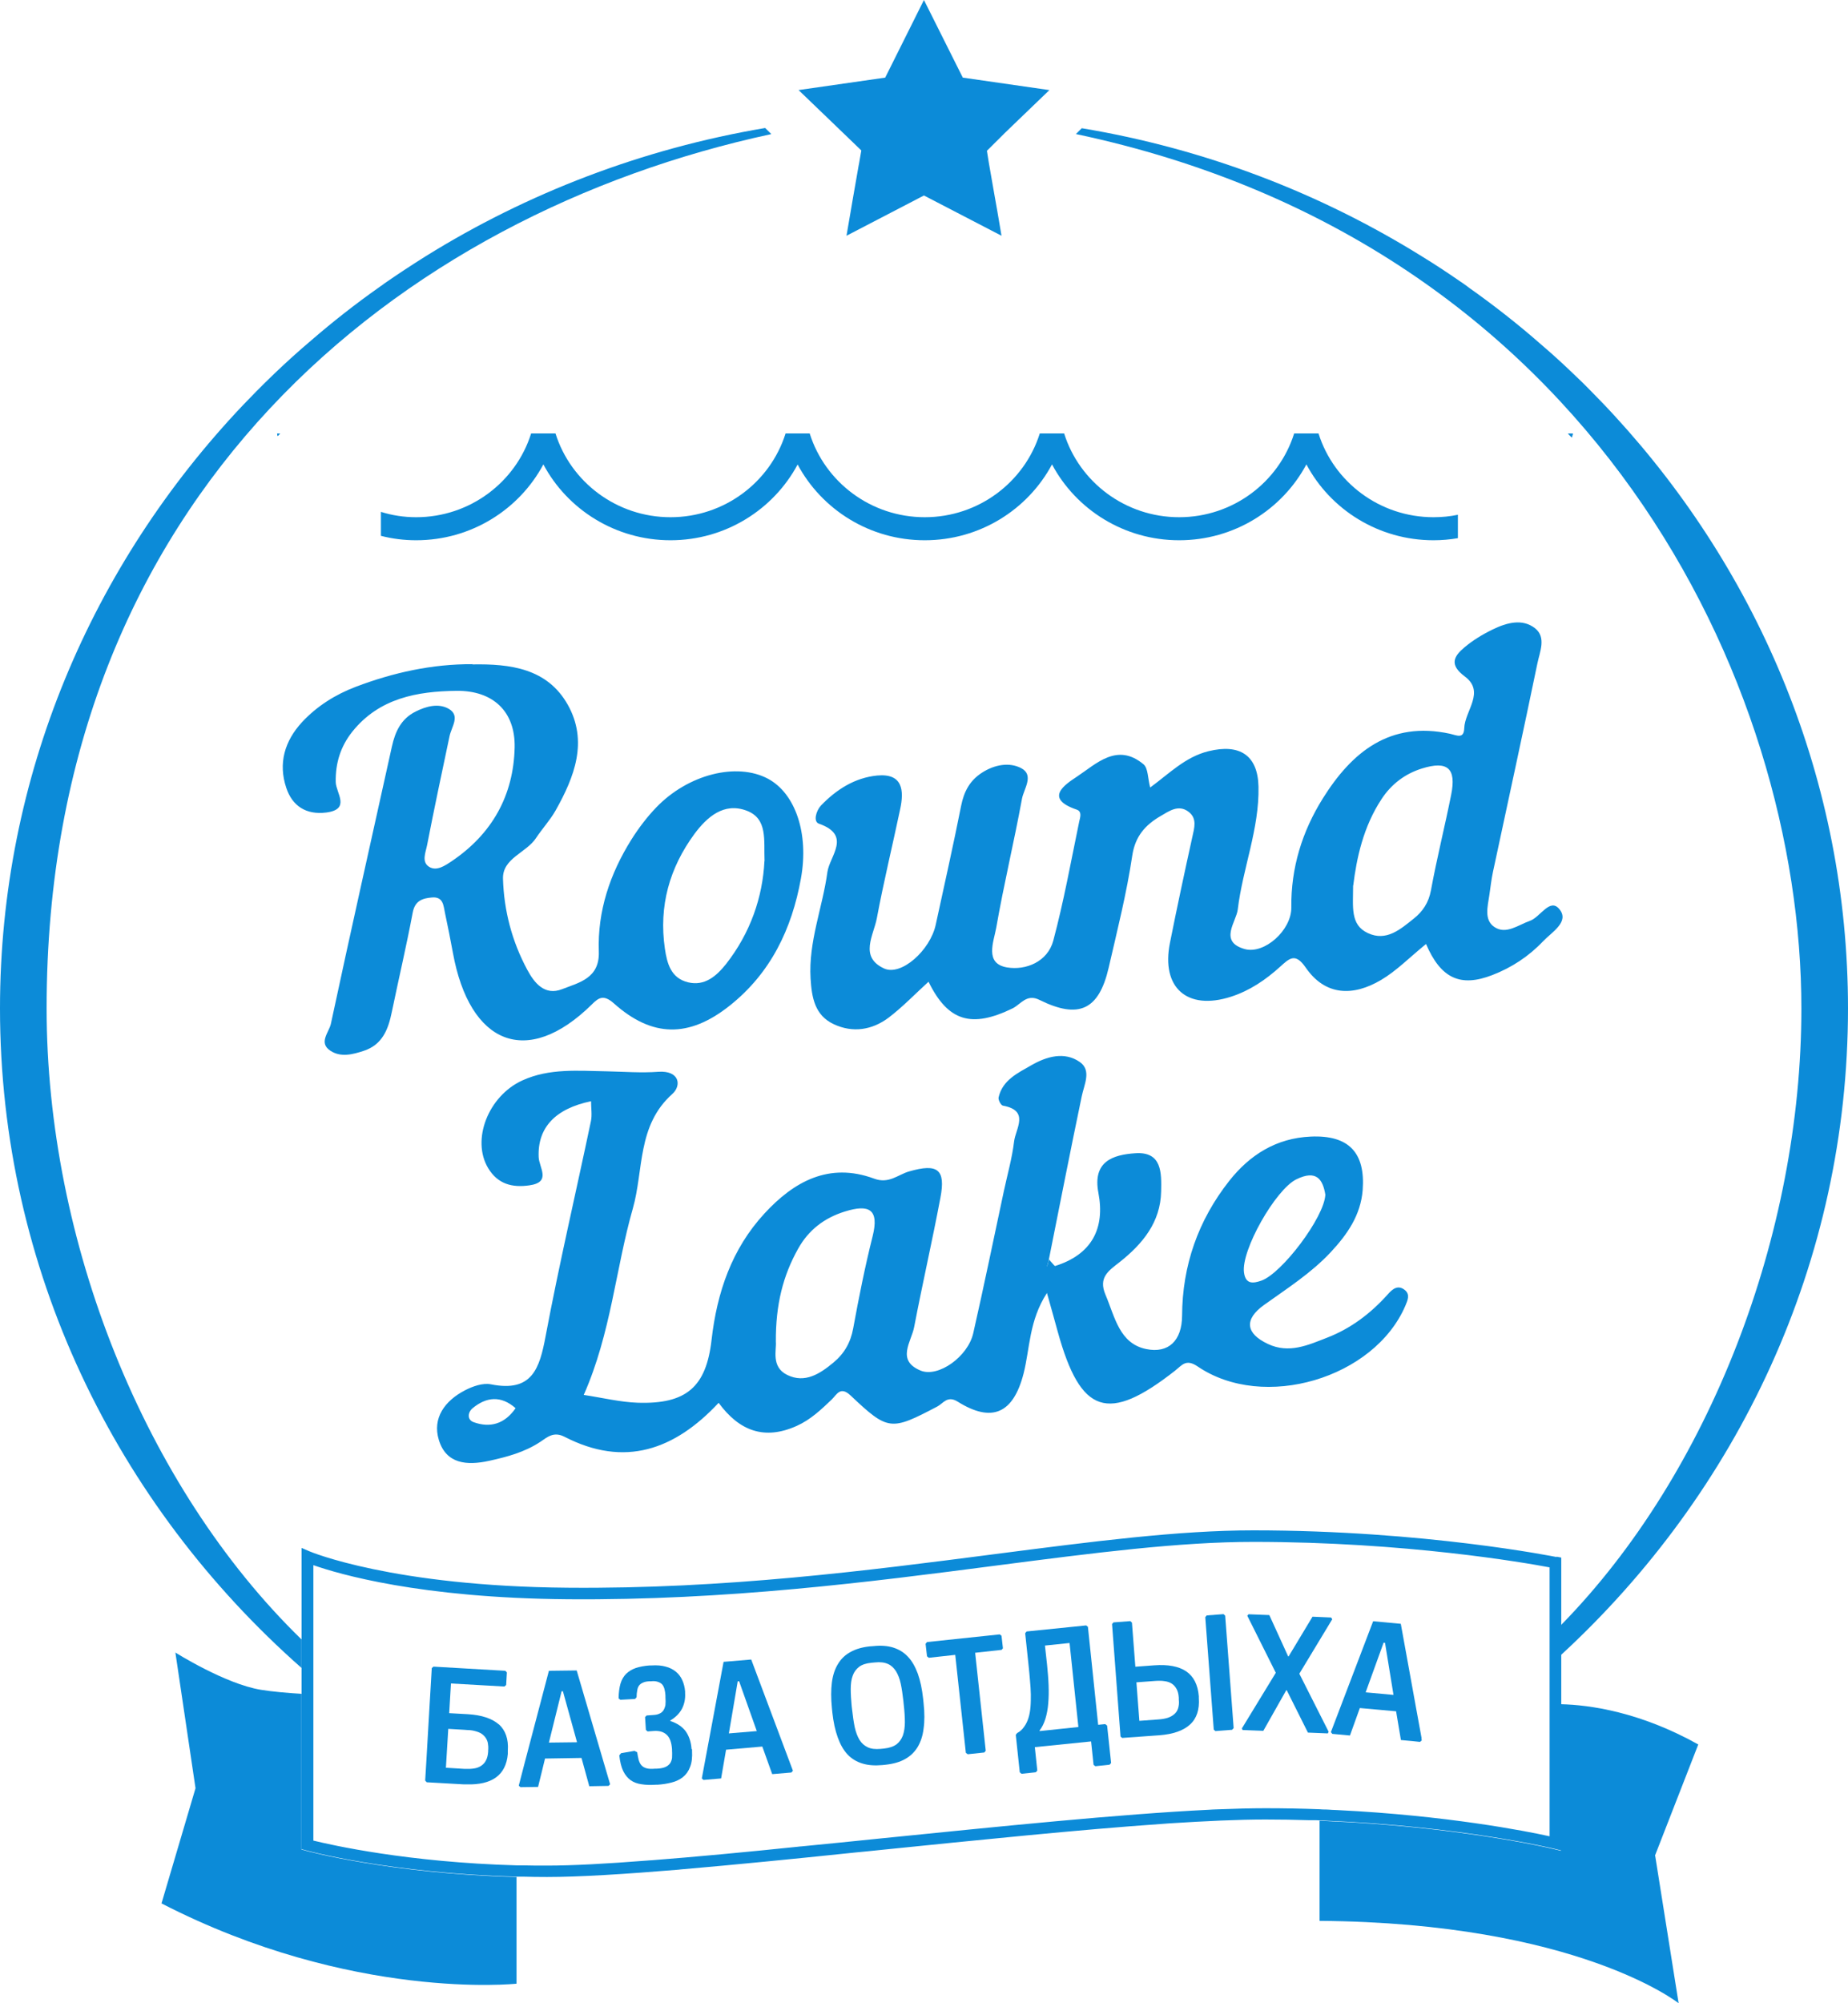 <?xml version="1.0" encoding="UTF-8"?> <svg xmlns="http://www.w3.org/2000/svg" width="120" height="130" viewBox="0 0 120 130" fill="none"> <g clip-path="url(#clip0_20_595)"> <path d="M101.066 101.041C100.982 101.026 92.498 99.312 81.384 99.312C76.514 99.312 70.988 100.03 64.606 100.853C56.388 101.917 47.078 103.126 36.866 103.035C25.5 102.944 20.164 100.702 20.111 100.679L19.584 100.452V120.002L19.866 120.078C19.927 120.1 25.332 121.573 33.556 121.784C33.686 121.784 33.816 121.784 33.939 121.784C34.451 121.799 34.978 121.807 35.513 121.807C37.63 121.807 40.604 121.618 44.074 121.331C44.174 121.316 44.273 121.309 44.372 121.301C47.69 121.014 51.45 120.644 55.356 120.236L55.563 120.214C56.09 120.168 56.625 120.108 57.16 120.055C63.558 119.406 70.101 118.734 75.429 118.364C75.605 118.349 75.781 118.341 75.941 118.326C78.311 118.175 80.428 118.077 82.163 118.077C83.142 118.077 84.09 118.092 85.014 118.122C85.137 118.122 85.259 118.122 85.381 118.122C85.496 118.122 85.603 118.122 85.71 118.137C85.84 118.137 85.97 118.137 86.092 118.152C94.844 118.515 100.837 119.949 100.914 119.972L101.38 120.085V101.079L101.074 101.019L101.066 101.041ZM100.615 119.164C99.087 118.824 93.912 117.812 86.849 117.465C86.734 117.465 86.612 117.45 86.49 117.45C86.352 117.435 86.215 117.435 86.085 117.427C85.955 117.427 85.825 117.427 85.702 117.412C84.571 117.367 83.386 117.344 82.163 117.344C81.208 117.344 80.138 117.375 78.976 117.42C78.831 117.42 78.678 117.435 78.532 117.442C72.746 117.722 64.812 118.537 57.084 119.315C55.372 119.489 53.69 119.663 52.039 119.821C51.963 119.821 51.879 119.836 51.802 119.844C48.378 120.199 45.144 120.501 42.331 120.72C42.217 120.72 42.11 120.735 42.003 120.742C39.411 120.946 37.195 121.067 35.513 121.067C34.978 121.067 34.451 121.067 33.939 121.052C33.809 121.052 33.679 121.052 33.556 121.052C26.494 120.856 21.54 119.738 20.348 119.444V101.57C21.961 102.136 27.243 103.707 36.874 103.783C47.147 103.866 56.48 102.665 64.713 101.593C71.072 100.77 76.568 100.06 81.391 100.06C91.259 100.06 99.018 101.411 100.623 101.714V119.164H100.615Z" fill="#0C8BD8"></path> <path d="M102.129 28.136C102.114 28.219 102.091 28.302 102.06 28.385C101.976 28.302 101.9 28.219 101.815 28.136H102.129Z" fill="#0C8BD8"></path> <path d="M17.994 28.136H18.185C18.131 28.188 18.085 28.241 18.032 28.294C18.017 28.241 18.001 28.188 17.994 28.136Z" fill="#0C8BD8"></path> <path d="M107.479 120.425L109.001 130C109.001 130 102.435 124.782 85.687 124.654V118.16C85.817 118.16 85.947 118.16 86.069 118.175C94.821 118.538 100.814 119.972 100.891 119.995L101.357 120.108V110.594C103.214 110.639 106.478 111.085 110.277 113.206L107.464 120.425H107.479Z" fill="#0C8BD8"></path> <path d="M33.541 121.792V128.731C33.541 128.731 22.847 129.879 10.487 123.521L12.696 116.046L11.389 107.241C11.389 107.241 14.607 109.272 16.931 109.657C17.672 109.778 18.628 109.861 19.576 109.922V120.025L19.859 120.101C19.92 120.123 25.324 121.596 33.549 121.807L33.541 121.792Z" fill="#0C8BD8"></path> <path d="M32.394 111.907C31.951 111.522 31.278 111.296 30.384 111.243L29.169 111.175L29.283 109.249L32.754 109.446L32.868 109.348L32.914 108.532L32.815 108.426L28.144 108.155L28.037 108.253L27.885 110.835L27.686 114.271L27.609 115.547L27.709 115.66L30.116 115.796C30.178 115.796 30.239 115.796 30.3 115.796C31.11 115.819 31.737 115.675 32.188 115.358C32.647 115.034 32.914 114.528 32.975 113.825C32.975 113.795 32.975 113.765 32.975 113.727V113.606C33.029 112.859 32.822 112.285 32.387 111.892L32.394 111.907ZM31.699 113.546V113.667C31.683 113.901 31.638 114.082 31.561 114.233C31.485 114.384 31.378 114.505 31.248 114.588C31.118 114.679 30.957 114.739 30.789 114.762C30.606 114.792 30.415 114.8 30.185 114.792L28.955 114.716L29.108 112.194L30.147 112.255L30.346 112.27C30.567 112.27 30.759 112.308 30.934 112.361C31.11 112.413 31.263 112.489 31.37 112.587C31.492 112.693 31.584 112.821 31.638 112.972C31.661 113.025 31.676 113.085 31.683 113.146C31.706 113.267 31.714 113.403 31.706 113.546H31.699Z" fill="#0C8BD8"></path> <path d="M44.907 113.508C44.877 113.055 44.747 112.67 44.533 112.361C44.303 112.051 43.975 111.832 43.524 111.681V111.651C43.868 111.447 44.112 111.205 44.28 110.896C44.441 110.586 44.51 110.246 44.487 109.869V109.763C44.464 109.491 44.403 109.25 44.303 109.031C44.204 108.812 44.066 108.63 43.891 108.487C43.707 108.336 43.493 108.223 43.225 108.155C42.958 108.079 42.652 108.057 42.301 108.079H42.194C41.842 108.102 41.544 108.162 41.284 108.245C41.024 108.336 40.825 108.464 40.657 108.623C40.489 108.797 40.367 109 40.29 109.265C40.214 109.529 40.176 109.839 40.168 110.216L40.283 110.307L41.238 110.254L41.337 110.141C41.337 109.975 41.353 109.831 41.376 109.718C41.391 109.589 41.429 109.484 41.49 109.393C41.551 109.31 41.636 109.242 41.743 109.197C41.85 109.144 41.995 109.114 42.178 109.106H42.278C42.461 109.083 42.614 109.106 42.721 109.144C42.843 109.182 42.935 109.242 43.004 109.318C43.073 109.401 43.118 109.499 43.149 109.62C43.18 109.74 43.203 109.876 43.21 110.027V110.126C43.225 110.329 43.225 110.503 43.21 110.647C43.18 110.79 43.134 110.911 43.073 111.001C43.004 111.1 42.92 111.168 42.805 111.213C42.698 111.266 42.56 111.288 42.408 111.296L41.987 111.326L41.888 111.432L41.941 112.262L42.048 112.361L42.461 112.33C42.82 112.308 43.096 112.391 43.294 112.58C43.493 112.761 43.608 113.07 43.638 113.524V113.622C43.654 113.803 43.638 113.961 43.638 114.09C43.615 114.233 43.569 114.354 43.501 114.445C43.424 114.543 43.325 114.618 43.187 114.679C43.05 114.732 42.866 114.769 42.645 114.777H42.538C42.308 114.8 42.132 114.792 41.987 114.754C41.85 114.717 41.743 114.656 41.658 114.566C41.574 114.475 41.521 114.362 41.475 114.218C41.437 114.075 41.406 113.901 41.376 113.712L41.2 113.622L40.328 113.773L40.214 113.916C40.26 114.332 40.344 114.671 40.466 114.928C40.596 115.192 40.757 115.381 40.948 115.525C41.146 115.661 41.376 115.751 41.658 115.789C41.934 115.834 42.239 115.842 42.591 115.819H42.698C43.027 115.796 43.325 115.751 43.608 115.676C43.891 115.608 44.135 115.487 44.342 115.328C44.548 115.162 44.708 114.943 44.808 114.671C44.922 114.392 44.961 114.045 44.938 113.614V113.516L44.907 113.508Z" fill="#0C8BD8"></path> <path d="M48.783 107.694L46.986 107.845L45.572 115.411L45.679 115.509L46.826 115.411L47.147 113.546L49.501 113.342L50.143 115.132L51.389 115.026L51.489 114.913L48.783 107.701V107.694ZM47.33 112.481L47.904 109.106H47.995L49.142 112.338L47.323 112.489L47.33 112.481Z" fill="#0C8BD8"></path> <path d="M59.973 110.526L59.943 110.231C59.874 109.604 59.759 109.068 59.599 108.615C59.43 108.162 59.224 107.792 58.956 107.513C58.689 107.226 58.376 107.037 57.993 106.916C57.626 106.803 57.191 106.773 56.702 106.826L56.48 106.841C55.991 106.893 55.57 107.014 55.234 107.203C54.882 107.392 54.615 107.649 54.416 107.981C54.21 108.313 54.08 108.713 54.019 109.181C53.957 109.657 53.957 110.216 54.019 110.835L54.049 111.137C54.118 111.756 54.233 112.293 54.401 112.753C54.561 113.199 54.768 113.569 55.035 113.856C55.303 114.135 55.624 114.331 56.006 114.445C56.373 114.558 56.809 114.588 57.298 114.543L57.519 114.52C58.009 114.467 58.429 114.346 58.765 114.158C59.109 113.969 59.377 113.712 59.583 113.38C59.782 113.048 59.919 112.647 59.973 112.179C60.042 111.711 60.042 111.152 59.973 110.526ZM58.628 112.625C58.536 112.866 58.398 113.055 58.215 113.199C58.016 113.342 57.756 113.433 57.405 113.471L57.183 113.493C56.839 113.523 56.564 113.493 56.342 113.387C56.121 113.282 55.945 113.123 55.815 112.912C55.677 112.685 55.578 112.421 55.501 112.081C55.433 111.749 55.379 111.379 55.333 110.956L55.303 110.707C55.264 110.307 55.242 109.929 55.242 109.604C55.242 109.28 55.28 108.985 55.371 108.743C55.456 108.502 55.593 108.321 55.784 108.17C55.975 108.026 56.243 107.936 56.587 107.905L56.809 107.883C57.16 107.845 57.435 107.883 57.657 107.981C57.879 108.079 58.047 108.245 58.184 108.457C58.314 108.676 58.421 108.94 58.49 109.265C58.559 109.589 58.612 109.959 58.658 110.359L58.689 110.661C58.735 111.069 58.758 111.439 58.758 111.764C58.758 112.089 58.712 112.383 58.628 112.625Z" fill="#0C8BD8"></path> <path d="M65.125 106.962L65.033 106.154L64.919 106.063L60.195 106.561L60.103 106.675L60.195 107.483L60.309 107.581L62.029 107.392L62.717 113.75L62.84 113.841L63.917 113.727L64.009 113.614L63.321 107.256L65.041 107.067L65.133 106.954L65.125 106.962Z" fill="#0C8BD8"></path> <path d="M71.882 111.975L71.768 111.885L71.309 111.93L70.644 105.572L70.529 105.481L66.662 105.874L66.57 105.987L66.799 108.155C66.83 108.464 66.861 108.766 66.883 109.068C66.914 109.378 66.929 109.665 66.937 109.959C66.937 110.246 66.937 110.51 66.914 110.775C66.891 111.032 66.853 111.266 66.784 111.485C66.715 111.704 66.624 111.892 66.501 112.058C66.386 112.232 66.234 112.368 66.05 112.466L65.959 112.579L66.218 115.011L66.333 115.109L67.258 115.011L67.357 114.898L67.197 113.38L70.85 113.01L71.011 114.528L71.126 114.618L72.051 114.52L72.15 114.407L71.89 111.975H71.882ZM67.51 112.33V112.293C67.671 112.081 67.793 111.839 67.885 111.537C67.977 111.235 68.038 110.911 68.068 110.541C68.099 110.178 68.106 109.786 68.091 109.37C68.076 108.947 68.038 108.502 67.992 108.041L67.854 106.788L69.452 106.622L70.025 112.074L67.51 112.338V112.33Z" fill="#0C8BD8"></path> <path d="M77.844 110.073C77.783 109.325 77.508 108.789 77.019 108.457C76.53 108.132 75.834 108.004 74.94 108.072L73.724 108.162L73.503 105.3L73.396 105.202L72.303 105.285L72.211 105.391L72.761 112.693L72.868 112.783L75.276 112.61C76.178 112.542 76.843 112.308 77.271 111.915C77.707 111.522 77.898 110.941 77.844 110.193V110.073ZM76.499 110.865C76.446 111.032 76.354 111.16 76.239 111.251C76.117 111.356 75.972 111.432 75.803 111.485C75.628 111.537 75.437 111.568 75.215 111.583L73.984 111.673L73.793 109.174L75.024 109.083C75.246 109.068 75.437 109.068 75.62 109.098C75.803 109.121 75.956 109.174 76.086 109.257C76.216 109.34 76.323 109.461 76.4 109.604C76.484 109.755 76.53 109.944 76.545 110.171V110.292C76.576 110.526 76.545 110.707 76.499 110.865ZM79.557 104.847L79.45 104.749L78.357 104.832L78.265 104.945L78.815 112.24L78.922 112.338L80.008 112.255L80.107 112.142L79.557 104.847Z" fill="#0C8BD8"></path> <path d="M86.505 105.074L86.436 104.968L85.228 104.915L83.677 107.49H83.646L82.423 104.809L81.07 104.757L80.994 104.855L82.844 108.555L80.642 112.164L80.688 112.27L82.033 112.323L83.524 109.687H83.554L84.93 112.436L86.222 112.489L86.276 112.383L84.372 108.615L86.513 105.074H86.505Z" fill="#0C8BD8"></path> <path d="M92.314 112.814L91.97 110.933L90.961 105.376L89.165 105.21L86.421 112.406L86.513 112.519L87.659 112.625L88.301 110.843L90.656 111.054L90.763 111.696L90.969 112.919L91.703 112.987L92.207 113.04L92.322 112.942L92.299 112.814H92.314ZM88.676 109.831L89.845 106.599L89.937 106.614L90.487 109.99L88.668 109.823L88.676 109.831Z" fill="#0C8BD8"></path> <path d="M17.994 28.136C17.994 28.188 18.017 28.241 18.032 28.294C18.085 28.241 18.131 28.188 18.185 28.136H17.994ZM101.823 28.136C101.907 28.219 101.984 28.302 102.068 28.385C102.098 28.302 102.121 28.219 102.137 28.136H101.823ZM17.994 28.136C17.994 28.188 18.017 28.241 18.032 28.294C18.085 28.241 18.131 28.188 18.185 28.136H17.994Z" fill="#0C8BD8"></path> <path d="M37.447 108.404L35.643 108.426L34.068 114.407L33.686 115.879L33.793 115.978L34.94 115.962L35.192 114.936L35.391 114.12L37.76 114.082L38.265 115.917L39.518 115.895L39.618 115.789L37.447 108.404ZM35.643 113.085L36.468 109.755H36.553L37.47 113.063L35.643 113.085Z" fill="#0C8BD8"></path> <path d="M120 65.438C120 81.922 112.845 96.828 101.364 107.399V105.459C111.041 95.597 116.973 80.057 116.973 65.445C116.973 44.295 103.421 15.797 69.864 8.699L70.246 8.321C78.28 9.658 85.771 12.55 92.375 16.665C93.155 17.141 93.919 17.647 94.668 18.16C94.768 18.228 94.859 18.296 94.959 18.357C95.112 18.462 95.257 18.568 95.394 18.674C97.007 19.814 98.559 21.03 100.042 22.329C100.814 22.986 101.571 23.68 102.305 24.39C102.763 24.82 103.222 25.281 103.657 25.734C104.055 26.134 104.445 26.55 104.827 26.965C114.252 37.204 120 50.698 120 65.445V65.438Z" fill="#0C8BD8"></path> <path d="M50.067 8.706C26.027 13.879 3.027 32.077 3.027 65.438C3.027 80.51 9.348 96.45 19.576 106.388V108.238C7.552 97.636 0 82.375 0 65.438C0 50.373 5.977 36.623 15.769 26.3C16.342 25.704 16.923 25.107 17.527 24.526C17.634 24.42 17.741 24.314 17.848 24.216C18.613 23.484 19.4 22.774 20.203 22.095C21.609 20.879 23.084 19.723 24.605 18.651C24.659 18.613 24.705 18.576 24.758 18.546C24.827 18.493 24.904 18.44 24.972 18.387C25.844 17.783 26.73 17.201 27.632 16.635C34.214 12.542 41.682 9.658 49.685 8.306L50.075 8.691L50.067 8.706Z" fill="#0C8BD8"></path> <path d="M68.144 5.845L66.157 7.755L65.24 8.638L64.085 9.786L64.216 10.602L64.231 10.685L64.605 12.822L64.766 13.728L65.033 15.299L59.996 12.686L54.967 15.299L55.226 13.796L55.379 12.897L55.754 10.753L55.784 10.602L55.914 9.854L55.93 9.764L53.843 7.755L51.855 5.845L57.481 5.037L59.996 0L62.519 5.037L68.076 5.837L68.144 5.845Z" fill="#0C8BD8"></path> <path d="M94.668 33.406V34.924C94.156 35.014 93.621 35.06 93.086 35.06C89.509 35.06 86.39 33.066 84.831 30.137C83.264 33.066 80.145 35.06 76.568 35.06C72.991 35.06 69.872 33.066 68.313 30.137C66.746 33.066 63.627 35.06 60.05 35.06C56.472 35.06 53.361 33.066 51.794 30.144C50.227 33.066 47.109 35.06 43.539 35.06C39.969 35.06 36.843 33.066 35.284 30.137C33.717 33.066 30.598 35.06 27.021 35.06C26.233 35.06 25.469 34.962 24.735 34.773V33.217C25.454 33.444 26.226 33.565 27.021 33.565C30.522 33.565 33.503 31.277 34.489 28.128H36.071C37.057 31.277 40.038 33.565 43.539 33.565C47.04 33.565 50.013 31.284 51.007 28.143V28.128H52.582C52.582 28.128 52.582 28.128 52.582 28.143C53.575 31.284 56.549 33.565 60.05 33.565C63.551 33.565 66.532 31.277 67.518 28.128H69.1C70.086 31.277 73.067 33.565 76.568 33.565C80.069 33.565 83.05 31.277 84.036 28.128H85.618C86.604 31.277 89.585 33.565 93.086 33.565C93.629 33.565 94.164 33.512 94.668 33.406Z" fill="#0C8BD8"></path> <path d="M68.488 82.164C70.889 81.424 71.768 79.725 71.324 77.406C70.934 75.36 72.28 74.937 73.717 74.839C75.467 74.718 75.421 76.13 75.398 77.316C75.36 79.317 74.198 80.721 72.7 81.907C71.989 82.466 71.301 82.896 71.791 84.036C72.394 85.456 72.685 87.193 74.435 87.548C75.88 87.842 76.751 86.996 76.759 85.38C76.774 82.133 77.799 79.196 79.824 76.629C81.162 74.937 82.882 73.858 85.106 73.759C87.583 73.646 88.668 74.801 88.485 77.233C88.355 78.864 87.483 80.11 86.413 81.258C85.144 82.617 83.577 83.614 82.079 84.686C80.772 85.622 80.887 86.536 82.331 87.215C83.707 87.865 84.953 87.283 86.176 86.808C87.72 86.211 89.012 85.23 90.113 83.999C90.418 83.651 90.785 83.342 91.244 83.734C91.573 84.021 91.404 84.384 91.259 84.731C89.241 89.443 82.056 91.588 77.776 88.68C77.011 88.159 76.759 88.59 76.308 88.945C71.943 92.373 70.17 91.784 68.687 86.43C68.481 85.69 68.282 84.958 67.984 83.908C66.814 85.705 66.883 87.502 66.463 89.148C65.798 91.716 64.422 92.358 62.19 90.961C61.517 90.538 61.25 91.074 60.86 91.278C57.848 92.856 57.68 92.871 55.234 90.561C54.569 89.934 54.34 90.493 54.019 90.81C53.323 91.474 52.643 92.124 51.741 92.531C49.647 93.475 48.011 92.871 46.665 91.036C43.807 94.094 40.558 95.25 36.66 93.241C35.949 92.879 35.551 93.256 35.077 93.573C34.068 94.238 32.945 94.54 31.775 94.797C30.308 95.121 28.97 95.001 28.496 93.445C28.06 92.018 28.894 90.9 30.185 90.228C30.69 89.964 31.355 89.73 31.882 89.836C34.558 90.372 35.039 88.801 35.429 86.71C36.308 82.043 37.394 77.406 38.372 72.755C38.456 72.347 38.38 71.909 38.38 71.464C36.048 71.947 34.902 73.185 34.978 75.081C35.001 75.775 35.827 76.719 34.374 76.923C33.266 77.082 32.326 76.848 31.699 75.806C30.598 73.978 31.699 71.124 33.923 70.112C35.681 69.312 37.546 69.493 39.404 69.523C40.52 69.546 41.636 69.636 42.744 69.553C44.128 69.455 44.273 70.444 43.654 70.996C41.361 73.042 41.804 75.927 41.093 78.426C39.969 82.353 39.687 86.49 37.906 90.523C39.151 90.712 40.275 90.991 41.407 91.029C44.571 91.134 45.863 90.002 46.207 86.936C46.558 83.878 47.514 81.054 49.639 78.751C51.542 76.682 53.828 75.406 56.755 76.485C57.726 76.848 58.299 76.228 59.041 76.017C60.883 75.489 61.418 75.881 61.066 77.724C60.539 80.525 59.897 83.311 59.362 86.113C59.178 87.079 58.177 88.28 59.782 88.945C60.929 89.413 62.855 88.038 63.199 86.513C63.895 83.447 64.529 80.367 65.186 77.293C65.416 76.221 65.721 75.156 65.851 74.069C65.951 73.246 66.876 72.068 65.125 71.751C64.995 71.728 64.812 71.381 64.842 71.222C65.095 70.09 66.088 69.636 66.967 69.13C67.961 68.557 69.123 68.224 70.117 68.919C70.896 69.463 70.399 70.376 70.239 71.162C69.505 74.673 68.817 78.192 68.114 81.703C68.076 81.862 68.037 82.02 67.992 82.179L68.488 82.133V82.164ZM50.38 87.072C50.434 87.578 50.052 88.703 51.114 89.224C52.261 89.79 53.239 89.156 54.118 88.424C54.821 87.842 55.234 87.125 55.402 86.204C55.769 84.203 56.167 82.201 56.663 80.231C57.107 78.464 56.426 78.131 54.859 78.622C53.522 79.037 52.505 79.823 51.833 81.023C50.846 82.775 50.365 84.663 50.38 87.072ZM86.061 77.527C85.901 76.546 85.488 75.889 84.181 76.531C82.828 77.188 80.573 81.152 80.78 82.587C80.887 83.372 81.399 83.281 81.903 83.108C83.233 82.647 86 78.992 86.061 77.527ZM33.48 91.384C32.524 90.545 31.584 90.651 30.69 91.384C30.377 91.64 30.315 92.131 30.751 92.29C31.836 92.682 32.777 92.403 33.48 91.384Z" fill="#0C8BD8"></path> <path d="M92.589 61.27C91.511 62.146 90.678 63.007 89.677 63.596C87.88 64.66 86.061 64.645 84.785 62.788C84.105 61.806 83.73 62.191 83.126 62.735C82.194 63.58 81.154 64.29 79.931 64.683C77.088 65.597 75.383 64.094 75.972 61.179C76.43 58.884 76.919 56.603 77.424 54.315C77.554 53.726 77.745 53.122 77.195 52.692C76.529 52.171 75.903 52.646 75.352 52.964C74.382 53.53 73.717 54.255 73.525 55.516C73.159 57.97 72.547 60.386 71.989 62.81C71.355 65.544 70.048 66.155 67.495 64.887C66.661 64.471 66.287 65.174 65.752 65.438C63.099 66.729 61.563 66.299 60.294 63.709C59.415 64.509 58.62 65.34 57.711 66.034C56.64 66.843 55.379 67.046 54.141 66.465C52.91 65.891 52.711 64.743 52.635 63.505C52.49 61.111 53.415 58.899 53.728 56.588C53.873 55.554 55.326 54.202 53.178 53.454C52.788 53.318 53.002 52.601 53.308 52.276C54.301 51.242 55.501 50.472 56.954 50.328C58.628 50.17 58.712 51.302 58.452 52.511C57.955 54.874 57.382 57.215 56.938 59.586C56.732 60.696 55.777 62.093 57.405 62.848C58.521 63.361 60.401 61.67 60.76 60.016C61.318 57.441 61.899 54.874 62.411 52.291C62.595 51.37 62.969 50.653 63.772 50.139C64.582 49.618 65.545 49.445 66.317 49.852C67.166 50.306 66.486 51.189 66.363 51.831C65.851 54.632 65.178 57.411 64.689 60.213C64.529 61.111 63.91 62.531 65.392 62.78C66.608 62.984 68.03 62.417 68.397 61.036C69.077 58.491 69.543 55.901 70.078 53.318C70.132 53.062 70.284 52.669 69.918 52.541C67.777 51.816 69.146 50.917 69.925 50.404C71.202 49.558 72.539 48.176 74.252 49.596C74.557 49.852 74.527 50.502 74.687 51.106C75.941 50.185 76.973 49.12 78.471 48.75C80.489 48.252 81.674 48.999 81.72 51.045C81.781 53.787 80.695 56.346 80.374 59.02C80.283 59.82 79.121 61.104 80.818 61.587C82.102 61.949 83.868 60.364 83.852 58.891C83.822 56.316 84.555 53.96 85.901 51.808C87.781 48.81 90.243 46.772 94.156 47.617C94.592 47.715 95.058 47.98 95.081 47.255C95.119 46.122 96.465 44.899 95.112 43.895C94.095 43.139 94.401 42.596 95.081 42.022C95.631 41.554 96.281 41.161 96.938 40.844C97.825 40.414 98.857 40.119 99.683 40.776C100.424 41.365 99.981 42.309 99.828 43.064C98.895 47.572 97.909 52.072 96.946 56.581C96.839 57.079 96.786 57.592 96.709 58.098C96.602 58.823 96.358 59.692 97.03 60.152C97.787 60.673 98.582 60.024 99.339 59.76C100.019 59.526 100.638 58.242 101.257 58.997C101.937 59.82 100.768 60.484 100.195 61.089C99.27 62.063 98.154 62.795 96.9 63.278C94.814 64.086 93.552 63.482 92.597 61.255L92.589 61.27ZM87.865 57.464C87.865 58.861 87.666 60.016 88.821 60.552C90.028 61.119 90.946 60.296 91.809 59.608C92.39 59.148 92.773 58.566 92.918 57.781C93.3 55.697 93.82 53.643 94.233 51.567C94.576 49.86 94.003 49.347 92.322 49.875C91.236 50.215 90.35 50.887 89.723 51.838C88.515 53.658 88.087 55.72 87.873 57.464H87.865Z" fill="#0C8BD8"></path> <path d="M30.667 43.117C33.136 43.072 35.536 43.374 36.866 45.73C38.204 48.108 37.302 50.419 36.079 52.594C35.719 53.228 35.207 53.779 34.802 54.391C34.168 55.35 32.616 55.697 32.662 57.034C32.723 59.088 33.243 61.081 34.229 62.916C34.703 63.807 35.376 64.63 36.499 64.192C37.6 63.762 38.945 63.49 38.884 61.753C38.792 59.125 39.61 56.701 41.001 54.481C41.468 53.741 42.01 53.024 42.614 52.397C44.686 50.245 47.835 49.46 49.861 50.532C51.634 51.476 52.543 54.066 52.008 57.011C51.42 60.273 50.052 63.15 47.369 65.272C44.739 67.356 42.354 67.333 39.87 65.121C39.197 64.517 38.869 64.743 38.433 65.181C34.198 69.35 30.491 67.749 29.413 61.851C29.253 60.99 29.085 60.13 28.901 59.276C28.794 58.801 28.809 58.174 28.045 58.242C27.426 58.295 26.944 58.453 26.799 59.224C26.394 61.376 25.89 63.513 25.446 65.657C25.217 66.782 24.842 67.794 23.619 68.194C22.908 68.428 22.136 68.632 21.464 68.194C20.654 67.673 21.372 66.986 21.487 66.435C22.771 60.432 24.124 54.444 25.446 48.456C25.66 47.489 26.035 46.651 26.99 46.175C27.686 45.828 28.473 45.624 29.131 45.994C29.91 46.44 29.322 47.157 29.192 47.768C28.695 50.124 28.19 52.488 27.732 54.851C27.64 55.32 27.349 55.954 27.885 56.264C28.358 56.543 28.893 56.18 29.322 55.893C31.959 54.119 33.35 51.612 33.419 48.501C33.465 46.168 32.012 44.808 29.65 44.831C27.082 44.861 24.621 45.307 22.878 47.481C22.113 48.441 21.777 49.528 21.8 50.751C21.815 51.461 22.801 52.526 21.173 52.73C19.881 52.888 18.98 52.307 18.59 51.129C18.055 49.535 18.483 48.086 19.614 46.862C20.585 45.82 21.777 45.073 23.107 44.567C25.546 43.645 28.06 43.087 30.69 43.102L30.667 43.117ZM49.646 55.878C49.593 54.519 49.861 53.13 48.485 52.609C47.002 52.05 45.909 53.024 45.098 54.111C43.47 56.324 42.775 58.801 43.172 61.549C43.317 62.538 43.57 63.475 44.678 63.747C45.771 64.011 46.535 63.324 47.139 62.569C48.729 60.545 49.524 58.219 49.639 55.878H49.646Z" fill="#0C8BD8"></path> <path d="M68.489 82.164L67.992 82.209C68.03 82.05 68.068 81.892 68.114 81.733C68.244 81.877 68.366 82.02 68.496 82.164H68.489Z" fill="#0C8BD8"></path> </g> <defs> <clipPath id="clip0_20_595"> <rect width="120" height="130" fill="white"></rect> </clipPath> </defs> </svg> 